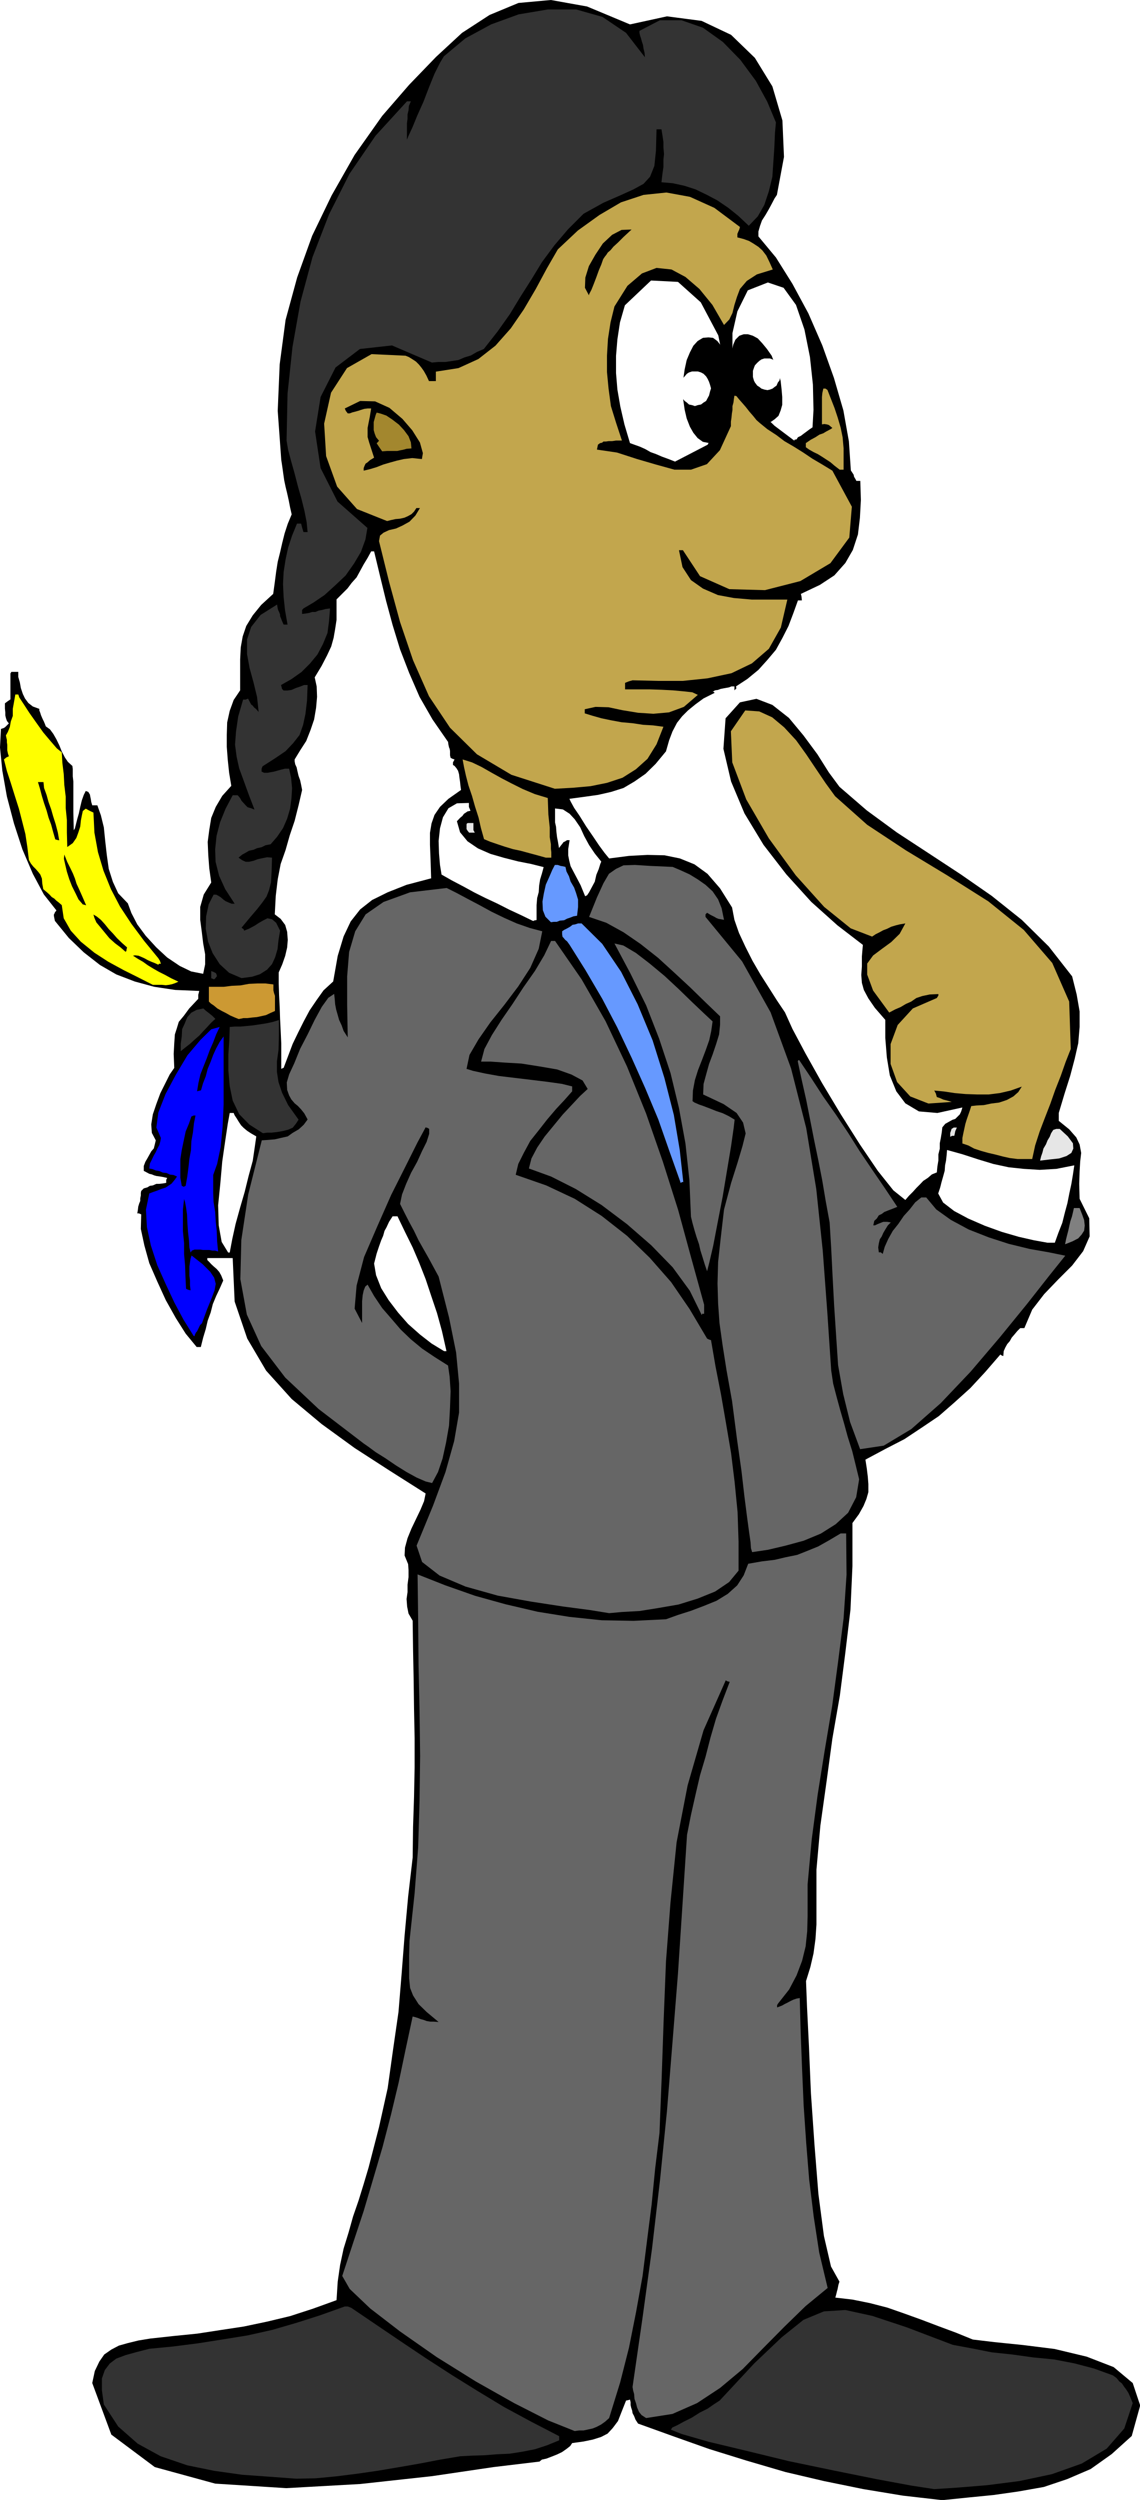 <svg xmlns="http://www.w3.org/2000/svg" version="1.2" width="57.96mm" height="480" viewBox="0 0 5796 12700" preserveAspectRatio="xMidYMid" fill-rule="evenodd" stroke-width="28.222" stroke-linejoin="round" xml:space="preserve"><defs class="ClipPathGroup"><clipPath id="a" clipPathUnits="userSpaceOnUse"><path d="M0 0h5796v12700H0z"/></clipPath></defs><g class="SlideGroup"><g class="Slide" clip-path="url(#a)"><g class="Page"><g class="com.sun.star.drawing.PolyPolygonShape"><path class="BoundingBox" fill="none" d="M0 0h5798v12702H0z"/><path d="m4791 12701-201-23-200-33-201-41-196-46-198-58-190-59-186-66-175-63-13-20-7-18-8-15-2-13-5-15-3-13v-15l-3-13-10 3-10 2-23 58-18 46-27 36-26 28-33 17-41 13-48 10-58 8-10 15-19 15-23 16-25 12-28 11-26 10-23 5-12 10-234 28-312 46-366 40-376 21-361-23-307-84-221-165-97-262 13-61 23-48 25-36 36-25 38-20 46-13 53-13 61-10 119-13 120-12 117-18 119-18 119-25 117-28 117-38 119-43 6-94 12-84 18-84 25-81 23-82 28-81 26-84 25-84 53-205 44-198 27-193 28-194 16-195 15-193 18-198 23-198 2-155 5-153 3-150v-149l-3-150-2-150-3-150-2-147-21-36-7-35-3-39 5-35v-38l5-38v-36l-2-30-18-44 2-40 13-48 20-49 23-48 23-48 18-43 8-39-183-116-178-115-168-122-152-127-130-144-96-163-64-188-10-221h-129v10l10 10 10 11 13 12 15 13 13 15 10 18 10 25-18 41-18 38-17 41-11 43-15 41-10 43-13 43-12 48h-21l-56-68-50-79-51-91-43-94-41-94-25-90-18-84 2-74-12-5h-8l3-18 2-17 5-16 5-12v-13l3-15v-13l2-10 13-13 18-5 13-8 15-2 18-8h15l18-2 17-3v-15l5-10-22-5-18-3-15-2-11-3-12-5-13-3-13-7-15-8v-25l8-21 10-17 10-18 10-18 13-15 5-20 5-21-20-38-3-43 8-51 18-53 20-54 25-50 23-46 23-33-3-71 3-54 3-45 10-31 10-33 25-30 28-38 46-49v-20l5-20-122-5-107-16-99-27-94-36-83-48-82-64-76-73-71-87-3-15-2-10v-8l2-2 3-8 8-10-64-81-56-105-53-124-43-132-36-137-23-130-12-119 5-94 15-5 7-5 8-8 10-10-10-13-5-15-3-13v-15l-2-20v-26l13-10 15-10v-132l5-8h35v26l8 28 5 28 10 30 11 23 17 23 23 18 33 12v8l5 13 3 10 5 12 5 11 5 10 5 12 5 13 21 15 17 23 16 28 15 31 12 30 16 31 15 22 23 21 2 15v38l3 26v157l2 91 6-10 5-20 7-28 8-28 7-33 8-33 10-28 10-20 13 5 8 13 2 10 3 15 2 13 5 17h26l18 51 15 61 7 69 8 71 10 71 21 66 27 58 49 51 18 49 30 58 43 58 54 59 55 51 64 43 58 28 61 12 10-48v-51l-10-56-7-58-8-61v-66l18-63 38-61-10-72-5-66-3-68 8-61 10-61 23-56 33-56 46-51-11-66-7-66-5-66v-61l2-63 13-59 20-55 33-49v-157l3-61 10-56 18-53 33-54 43-53 61-56 8-58 7-54 8-51 12-48 11-48 12-48 16-49 20-48-8-35-7-36-8-36-8-33-7-33-5-35-5-36-5-33-18-249 10-236 30-226 59-216 76-211 99-205 117-206 140-198 137-158 137-142 132-122 140-91 147-61 165-15 184 33 218 91 188-41 176 23 150 71 121 117 89 145 51 173 8 185-36 193-12 18-13 25-15 28-18 31-18 28-10 28-8 28v25l89 107 84 134 81 150 71 163 59 165 48 165 28 157 10 148 8 12 7 11v5l3 7 5 8 5 10h20l3 97-5 91-10 84-26 79-38 66-56 63-73 48-97 46 3 13 2 20h-20l-23 64-25 66-31 61-33 60-43 51-46 51-56 46-58 38 2 10-10 10v-20h-15l-13 5-17 3-11 2-15 3-13 5-15 2-12 8h7l3 5-56 28-41 30-38 31-30 30-26 33-23 44-17 45-16 56-53 64-51 50-56 39-56 33-63 20-66 15-71 10-75 10 6 13 18 33 28 41 33 53 33 48 33 49 28 38 23 28 101-13 94-5 87 2 78 16 74 30 66 48 64 74 61 97 12 63 23 66 33 71 36 71 40 69 44 69 40 63 41 61 38 84 66 124 84 150 96 160 97 153 91 134 79 99 61 49 18-21 20-20 18-20 18-18 17-18 23-15 21-18 25-10 3-31 5-30v-31l7-28v-28l5-25 5-30 3-26 15-18 18-10 18-10 15-5 10-10 13-13 7-15 6-20-127 28-94-8-69-41-46-61-33-81-15-91-8-99v-92l-53-61-33-48-23-43-10-36-3-40 3-44v-50l5-59-129-99-133-119-127-140-116-150-97-160-68-162-39-166 11-155 73-81 84-18 81 31 84 66 74 89 71 96 58 92 54 73 139 120 153 112 162 106 163 107 157 109 153 122 137 135 119 152 23 92 15 86v79l-7 83-18 79-23 87-28 88-30 100v40l53 43 36 41 17 36 8 43-5 43-3 51-2 63 2 76 49 99 2 92-33 75-56 73-71 71-71 74-61 79-40 94h-21l-15 15-15 18-13 15-10 18-13 15-10 18-8 18-2 25-8-3-7-5-77 89-76 82-81 73-79 69-86 58-89 59-97 50-101 54 7 45 5 41 3 38v41l-10 35-15 36-23 41-33 45v219l-10 221-26 218-28 219-38 218-30 221-31 221-20 224v279l-5 74-10 73-16 69-22 71 5 130 10 203 10 238 18 260 20 251 28 213 36 155 43 77-5 15-3 15-2 10-3 10-3 13-5 18 87 10 89 18 89 23 86 30 86 31 87 33 89 33 86 35 109 13 147 15 160 20 163 39 137 53 97 81 38 114-43 155-102 92-107 76-119 51-119 40-130 23-127 18-132 13-127 13Zm0 0ZM2258 6864h12l-23-102-25-91-30-89-28-84-33-84-33-77-39-79-38-79h-25l-18 28-13 28-10 18-7 25-10 23-11 31-12 36-13 51 10 59 26 66 38 61 48 63 51 58 61 54 58 45 64 39Zm0 0Zm-1098-501h8l13-69 17-77 23-83 23-79 20-81 21-77 10-68 8-56-26-15-20-13-18-15-13-13-12-18-11-18-10-15-5-12h-20l-10 55-13 87-15 104-10 114-11 109 3 102 15 84 33 54Zm0 0Zm270-933 10-5h2l23-61 23-61 28-58 28-56 30-56 36-53 35-49 49-45 23-130 30-99 36-76 48-61 61-48 79-39 96-38 125-33-3-96-3-74v-61l8-48 15-43 28-41 43-41 64-45-3-21-2-20-3-20-2-18-5-18-8-13-10-12-8-5v-13l8-15-10-3-10-5-3-13v-22l-2-11-3-7-3-13-2-15-79-114-66-115-53-122-46-119-38-124-33-122-31-127-30-125h-15l-18 33-20 33-18 33-18 33-25 28-21 28-28 28-28 28v104l-7 46-8 46-12 43-21 45-28 54-35 58 10 46 2 53-5 56-10 59-18 53-22 56-31 48-28 46v10l3 15 7 15 5 23 5 21 8 22 5 23 5 26-18 78-20 79-25 74-21 74-25 71-15 78-10 84-5 94 30 23 23 31 10 35 3 41-3 38-10 43-15 43-18 41v56l2 61 3 58 2 61 3 61 3 63v130Z"/></g><g class="com.sun.star.drawing.PolyPolygonShape"><path class="BoundingBox" fill="none" d="M3411 11735h2349v911H3411z"/><path fill="#333" d="m4750 12645-117-18-178-33-213-43-231-48-222-54-188-45-135-39-55-22 7-11 26-12 33-18 40-20 41-26 40-20 33-23 28-18 176-189 139-132 111-89 104-43 109-7 137 30 175 58 234 89 97 18 101 20 104 11 108 15 104 10 104 20 99 26 97 35 18 13 15 18 13 10 12 18 8 10 13 20 10 23 12 29-43 129-89 102-127 76-152 54-165 35-164 21-147 12-122 8Z"/></g><g class="com.sun.star.drawing.PolyPolygonShape"><path class="BoundingBox" fill="none" d="M518 11717h2326v876H518z"/><path fill="#333" d="m1506 12592-135-10-140-10-142-20-137-28-135-46-117-64-99-87-73-112-10-73v-59l15-43 25-33 33-25 48-18 54-15 66-17 124-12 125-16 127-20 124-20 125-28 124-36 119-38 126-45h15l18 7 124 84 127 86 127 85 133 86 132 82 134 81 137 74 143 74v21l-61 25-61 20-66 13-64 10-66 3-63 5-66 2-56 3-107 18-104 20-104 18-107 18-104 15-104 13-105 10-99 2Z"/></g><g class="com.sun.star.drawing.PolyPolygonShape"><path class="BoundingBox" fill="none" d="M1740 7790h2565v4561H1740z"/><path fill="#666" d="m2922 12350-135-54-173-88-195-110-199-124-186-130-152-117-104-99-38-66 55-167 54-163 48-162 48-163 43-165 39-163 35-167 36-168 12 3 16 5 12 5 18 5 13 5 18 3h17l26 2-61-51-41-40-28-44-15-38-5-49v-117l2-73 26-242 18-233 7-237 3-228-3-231-5-229-2-231-3-231 142 56 151 53 155 43 163 38 162 26 163 17 162 3 165-8 61-22 66-21 66-25 64-26 57-35 48-43 33-51 23-59 69-12 66-8 55-13 59-12 53-21 54-22 55-31 59-35h28l2 210-15 221-28 221-30 224-38 226-36 226-30 226-21 229v160l-2 78-8 77-18 73-28 74-38 72-56 71-5 8v12l13-5 13-5 12-7 16-8 15-8 15-7 15-5 16-3 5 178 7 183 8 185 13 191 15 185 23 188 28 183 43 180-112 92-107 104-106 107-107 109-115 96-117 77-125 55-134 21-23-15-13-16-10-23-5-20-8-23-2-25-5-18-3-18 51-353 48-350 41-351 35-348 28-348 28-351 23-351 23-353 20-101 23-102 23-99 28-94 25-97 28-96 34-94 36-94-13-3-7-5-113 254-81 280-56 289-31 305-23 300-12 303-10 290-11 279-22 180-18 183-23 181-23 182-33 183-36 181-45 177-56 181-20 18-21 15-23 12-20 8-23 5-23 5h-23l-22 3Z"/></g><g class="com.sun.star.drawing.PolyPolygonShape"><path class="BoundingBox" fill="none" d="M1221 4511h2535v3685H1221z"/><path fill="#666" d="m3097 8195-99-16-137-18-163-25-167-30-164-46-132-56-89-69-28-83 84-204 63-170 44-157 25-145v-147l-15-158-36-178-53-208-26-48-25-46-25-44-26-46-23-48-25-46-23-45-23-46 10-48 21-54 25-56 31-56 25-55 23-46 13-41v-25l-8-5-10-3-41 76-61 122-73 145-72 163-66 153-38 145-10 117 38 73v-111l3-31 5-23 8-20 12-10 33 58 41 61 46 53 48 56 51 49 58 48 64 43 68 43 8 56 5 74-3 84-5 91-15 86-18 82-23 68-30 56-33-8-46-20-51-28-53-33-56-38-48-30-38-28-23-16-229-175-170-160-122-160-73-160-33-180 5-199 35-231 69-275 30-2 36-3 30-7 36-8 25-18 31-18 25-23 20-27-17-31-16-20-17-18-16-13-17-20-11-20-10-28-2-38 12-41 26-56 30-74 38-73 36-74 36-66 33-46 30-20 3 28 2 25 5 26 8 28 7 25 13 28 10 28 21 33-3-165v-145l10-124 31-105 53-86 91-63 135-49 186-22 50 25 56 30 59 31 64 35 64 31 63 28 66 23 64 17-18 89-43 97-61 94-71 94-71 89-60 86-46 79-15 71 33 10 59 13 72 13 83 10 84 10 82 10 71 10 53 13v25l-38 43-43 46-46 54-43 55-43 54-33 61-28 56-13 55 155 54 145 68 137 87 129 101 115 111 109 124 94 137 89 150 10 5 10 3 23 134 28 143 25 144 26 153 18 147 15 152 5 150v148l-48 58-71 48-89 36-97 30-104 18-94 15-89 5-66 6Z"/></g><g class="com.sun.star.drawing.PolyPolygonShape"><path class="BoundingBox" fill="none" d="M2995 4394h1374v3492H2995z"/><path fill="#666" d="m3824 7885-6-20-2-30-8-56-10-74-13-101-15-130-23-163-25-193-28-156-20-127-16-114-7-99-3-102 3-109 13-119 17-147 36-135 33-104 25-84 16-64-13-55-33-49-66-45-104-49 2-53 13-48 15-54 18-48 18-53 15-49 5-49v-43l-74-71-78-76-82-76-81-74-90-71-86-59-87-48-88-30 40-99 33-72 28-48 36-25 38-18 58-2 79 5 113 5 40 17 46 21 41 25 40 28 36 33 28 41 18 45 12 59-15-3-13-2-12-5-8-5-20-10-18-11-8 8v13l186 226 145 259 104 285 77 303 51 309 33 313 23 310 20 299 10 67 18 69 18 66 20 69 18 66 23 73 17 69 18 74-15 91-41 79-63 58-76 48-87 36-92 25-89 21-81 12Z"/></g><g class="com.sun.star.drawing.PolyPolygonShape"><path class="BoundingBox" fill="none" d="M4056 5385h1361v1979H4056z"/><path fill="#666" d="m4373 7362-51-138-35-142-26-147-10-150-10-152-8-150-7-141-8-132-20-109-18-107-20-102-21-101-20-102-20-101-23-102-20-94 2-5 5-2 61 91 61 94 64 91 63 94 58 92 65 96 63 92 64 96-25 10-21 8-20 8-13 10-15 7-10 16-13 12-5 23h8l15-7 20-8 8-3h20l18 3-15 15-13 21-10 17-8 18-10 15-5 21-3 20 3 25h10l10 8 10-36 18-40 23-41 28-35 28-41 30-33 28-36 31-25h25l51 61 74 53 91 49 102 40 102 33 107 26 97 17 83 17-81 101-114 145-137 168-149 175-152 160-150 132-140 84-120 18Z"/></g><g class="com.sun.star.drawing.PolyPolygonShape"><path class="BoundingBox" fill="none" d="M742 5216h396v1573H742z"/><path fill="#00F" d="m981 6781-48-77-46-86-45-96-42-94-33-101-20-93-5-89 17-82 18-7 23-8 20-8 22-7 15-10 15-10 15-18 13-18-18-8-18-2-17-8-19-2-18-8-18-3-17-7-16-3 3-25 10-20 10-21 10-17 8-18 10-18 5-18 3-18-23-53 10-76 37-95 53-99 58-97 66-78 55-54 43-12-18 38-15 40-18 41-15 41-16 40-16 41-10 43-7 43 7-2 13-3 10-35 14-36 10-38 15-36 13-35 15-33 18-33 20-28v346l-5 112-10 104-18 86-20 56v92l2 46 8 50 3 49 5 48 2 53 5 51-15-5h-15l-15-3h-32l-13-2h-30l-13 5-7 10-6-25-2-36-5-43-3-43-2-46-5-36-5-27-5-16-6 54v109l6 61v56l5 57 2 58 3 61 10 5 13 3-3-26v-25l-3-23v-48l3-21 3-18 5-16 56 44 39 39 20 30 8 31-6 33-15 40-23 56-26 71-10 10-10 21-5 10-6 7-5 11-2 7-5-2-3-5Z"/></g><g class="com.sun.star.drawing.PolyPolygonShape"><path class="BoundingBox" fill="none" d="M2446 4780h1135v1902H2446z"/><path fill="#666" d="m3568 6681-61-124-87-119-109-112-123-107-129-97-132-82-125-63-113-41 13-51 29-55 38-56 46-56 46-56 45-48 43-46 39-36-26-43-56-30-73-26-87-15-95-15-86-5-71-5h-48l17-64 38-71 49-77 56-81 55-84 59-84 47-79 35-73h20l135 195 122 213 109 230 97 239 85 244 78 246 66 242 66 239v46h-10l-2 7Z"/></g><g class="com.sun.star.drawing.PolyPolygonShape"><path class="BoundingBox" fill="none" d="M3124 4792h613v1667h-613z"/><path fill="#666" d="m3595 6458-12-35-11-36-11-35-7-31-13-38-10-33-10-36-8-33-8-186-20-186-33-180-43-178-58-175-66-169-80-162-81-152 45 10 64 38 69 53 77 64 71 66 68 66 59 56 46 43-7 49-10 46-18 51-19 50-20 51-16 51-10 53-2 54 10 7 23 10 23 8 34 13 30 12 33 11 31 15 30 18-5 43-13 91-20 120-23 138-25 129-23 120-20 86-11 43Z"/></g><g class="com.sun.star.drawing.PolyPolygonShape"><path class="BoundingBox" fill="none" d="M4770 5842h693v472h-693z"/><path fill="#FFF" d="m5325 6313-67-12-79-18-86-25-86-31-85-37-71-38-56-43-25-46 10-30 7-28 8-28 8-29 2-28 5-25 3-28 2-25 79 22 80 26 76 23 79 17 76 8 81 5 85-5 91-18-7 47-8 48-10 46-10 51-13 48-13 52-20 51-18 50h-38Z"/></g><g class="com.sun.star.drawing.PolyPolygonShape"><path class="BoundingBox" fill="none" d="M5415 6137h101v185h-101z"/><path fill="gray" d="m5415 6321 5-25 5-20 7-27 5-23 5-22 8-24 5-21 5-22h29l13 33 10 28 3 28-3 26-13 20-17 19-29 15-38 15Z"/></g><g class="com.sun.star.drawing.PolyPolygonShape"><path class="BoundingBox" fill="none" d="M917 5667h79v363h-79z"/><path d="m924 6024-7-41v-95l7-45 10-48 10-47 17-41 12-35 11-5h10l-8 40-5 46-8 44-2 46-8 43-5 46-6 46-8 46-10 5-10-5Z"/></g><g class="com.sun.star.drawing.PolyPolygonShape"><path class="BoundingBox" fill="none" d="M2858 4691h618v1320h-618z"/><path fill="#69F" d="m3461 6010-58-163-56-160-67-160-68-152-74-156-76-145-85-145-81-129-13-18-10-8-8-10-5-5-2-13v-15l10-7 12-6 13-7 8-5 10-8 13-2 15-5h18l105 104 96 142 84 165 76 183 60 191 48 188 30 178 18 163h-7l-6 5Z"/></g><g class="com.sun.star.drawing.PolyPolygonShape"><path class="BoundingBox" fill="none" d="M3716 3609h1729v2280H3716z"/><path fill="#C2A64D" d="m5174 5888-40-5-36-8-38-10-35-8-36-10-36-12-30-16-30-10v-28l5-25 5-23 5-23 7-23 8-23 8-23 7-22 26-3 38-2 38-8 40-5 39-13 33-18 25-22 18-28-56 20-56 13-56 7h-58l-59-2-56-5-53-8-51-5 8 15 5 18 15 5 18 8 20 5 23 7-119 8-92-36-67-73-33-92v-101l36-97 77-84 122-53 8-13v-7l-44 2-38 8-30 10-26 18-27 12-27 16-28 12-30 16-82-112-30-81v-56l30-41 44-33 48-35 43-42 29-53-29 5-20 5-23 7-20 10-21 8-18 10-20 10-18 12-109-42-135-109-144-160-137-188-115-198-71-188-7-158 73-106 71 5 66 30 61 51 61 66 51 71 51 76 48 71 48 66 163 145 197 130 210 127 209 132 180 145 145 168 86 196 8 241-26 66-25 71-28 71-25 71-28 72-26 68-23 71-15 69h-74Z"/></g><g class="com.sun.star.drawing.PolyPolygonShape"><path class="BoundingBox" fill="none" d="M5287 5735h171v162h-171z"/><path fill="#E6E6E6" d="m5288 5896 5-21 7-20 5-20 13-22 8-20 11-18 7-18 11-17 15-5h18l41 38 26 35 2 27-10 22-25 16-37 12-46 5-51 6Z"/></g><g class="com.sun.star.drawing.PolyPolygonShape"><path class="BoundingBox" fill="none" d="M4831 5728h35v48h-35z"/><path fill="#E6E6E6" d="M4831 5775v-19l7-21 11-7h16l-8 18-5 24h-11l-10 5Z"/></g><g class="com.sun.star.drawing.PolyPolygonShape"><path class="BoundingBox" fill="none" d="M1161 5182h358v576h-358z"/><path fill="#333" d="m1337 5757-69-44-52-53-33-69-15-73-7-80v-81l5-74 2-66 26-2h30l31-3 31-3 33-5 33-5 33-7 33-10v83l-2 69-8 58v54l8 51 18 54 31 63 53 74-13 20-17 21-23 10-28 7-29 5-28 3h-23l-20 3Z"/></g><g class="com.sun.star.drawing.PolyPolygonShape"><path class="BoundingBox" fill="none" d="M919 5123h177v218H919z"/><path fill="#333" d="M919 5340v-38l5-36 2-38 13-28 13-32 20-23 28-15 34-7 13 12 17 13 16 13 15 15-21 19-20 22-20 21-21 23-23 20-23 21-23 18-25 20Z"/></g><g class="com.sun.star.drawing.PolyPolygonShape"><path class="BoundingBox" fill="none" d="M1062 4996h337v182h-337z"/><path fill="#C93" d="m1214 5177-20-8-23-10-23-13-20-10-23-13-18-15-15-10-10-10v-75h76l40-5 44-2 44-8 43-2h41l40 5v30l3 13 5 15v77l-23 10-23 11-23 5-23 5-23 2-25 3h-20l-24 5Z"/></g><g class="com.sun.star.drawing.PolyPolygonShape"><path class="BoundingBox" fill="none" d="M20 3528h888v1478H20z"/><path fill="#FF0" d="m777 5003-71-36-76-38-79-43-71-46-69-56-51-56-36-63-10-67-15-13-13-10-10-10-13-8-12-13-11-10-12-10-8-7-5-28-2-26-8-20-10-13-13-15-13-13-12-15-10-18-8-66-10-66-16-63-17-66-21-66-20-64-20-61-15-59 12-10 13-6-5-15-3-15v-28l-2-13v-12l-3-13-2-10 10-18 10-25 5-28 10-28v-36l5-28 5-28 3-17h15l5 15 23 35 28 43 36 51 35 49 38 45 31 36 25 20 3 53 7 57 3 56 7 59v58l6 61v64l2 73 28-20 18-26 10-27 10-31 3-30 5-26 5-23 15-12 18 10 21 10 5 102 18 99 28 94 38 94 46 88 58 88 64 86 73 89 8 13 5 15h-10l-3 5-17-8-18-7-18-8-18-10-18-8-12-5-18-2-10 2 25 16 26 15 25 18 28 17 28 16 30 15 33 18 36 17-18 8-15 5-15 3-16 2-20-2h-46Z"/></g><g class="com.sun.star.drawing.PolyPolygonShape"><path class="BoundingBox" fill="none" d="M1074 4933h30v43h-30z"/><path fill="#333" d="m1087 4975-11-5h-2v-37l13 5 11 6 3 7 2 8-11 14-5 2Z"/></g><g class="com.sun.star.drawing.PolyPolygonShape"><path class="BoundingBox" fill="none" d="M1046 48h2900v4922H1046z"/><path fill="#333" d="m1228 4969-63-27-48-44-36-56-23-58-12-66 2-63 13-61 25-49h13l10 5 13 8 15 13 10 7 18 8 13 5h15l-48-74-31-68-18-71-2-64 7-68 18-69 28-69 36-68h25l5 5 8 10 7 13 11 12 10 11 10 10 18 5 17 7-30-78-25-69-23-63-13-59-8-61 5-67 11-76 25-86h13l12-5 8 15 8 15 7 5 8 10 10 8 13 15-8-76-18-74-20-73-13-71v-74l21-64 48-61 84-53 2 15 3 13 5 10 5 13v8l5 12 5 13 8 18h20l-13-74-7-66-3-66 3-61 10-64 13-60 20-61 25-61h21l5 20 7 23h21l-5-51-11-56-15-61-18-63-17-66-18-64-15-56-8-48 5-239 25-236 41-231 61-226 84-217 104-206 132-193 160-175h20l-10 23-2 23-5 20v23l-3 23v83l8-20 20-43 25-61 31-69 28-73 28-69 28-56 20-33 109-91 131-71 140-51 149-25h143l134 38 120 81 96 124-2-23-5-20-3-20-5-15-5-18-5-15-3-13v-10l104-54h110l109 38 101 72 89 91 79 107 58 106 44 105-5 55-3 72-5 73-5 76-18 74-23 69-33 58-46 48-53-50-51-41-56-38-53-28-58-28-56-18-59-13-58-5 5-43 5-35v-36l3-30-3-33v-28l-5-33-5-31h-25l-3 109-8 77-22 55-33 36-51 28-66 30-87 38-101 56-79 79-69 81-63 85-53 87-56 88-54 89-63 89-70 89-35 15-31 18-33 10-30 13-33 5-33 5h-36l-33 3-203-87-163 18-124 94-76 150-28 175 28 186 86 170 152 134-10 59-23 63-35 59-43 61-54 51-53 48-56 38-51 30-7 8v20l17-2 18-3 16-5h17l16-7 17-3 18-5 23-3-5 64-8 61-23 56-28 53-38 46-43 43-51 36-53 30 5 20 8 8h18l22-3 23-10 21-7 20-8h18l-3 79-8 68-12 56-18 51-33 42-38 40-53 36-64 41-5 12v15l13 6h17l16-3 17-3 18-5 18-5 20-5h21l10 46 5 53-3 51-7 53-15 51-21 48-30 44-33 38-26 5-20 10-23 5-18 8-23 5-17 10-18 10-18 15 18 13 18 8h17l23-5 21-8 23-5 25-5 25 2-2 69-3 56-10 40-13 33-22 31-26 33-35 41-44 53 11 8 2 7 25-10 28-15 23-15 23-13 20-10 23 5 21 18 20 40-8 48-5 46-12 41-16 35-25 28-36 23-40 13-54 7Z"/></g><g class="com.sun.star.drawing.PolyPolygonShape"><path class="BoundingBox" fill="none" d="M475 4646h172v190H475z"/><path d="m638 4835-25-22-28-21-29-26-23-28-23-28-20-24-10-23-5-17 17 10 21 17 20 22 20 25 22 23 20 23 25 24 26 23-3 12v5l-2 3-3 2Z"/></g><g class="com.sun.star.drawing.PolyPolygonShape"><path class="BoundingBox" fill="none" d="M2757 4394h183v292h-183z"/><path fill="#69F" d="m2801 4685-28-28-13-33-2-44 7-41 10-45 18-40 15-35 13-25h15l14 5 13 2 12 3 5 23 13 25 8 26 18 31 10 28 10 33v38l-5 44-18 3-18 7-15 5-15 8-22 2-15 6h-15l-15 2Z"/></g><g class="com.sun.star.drawing.PolyPolygonShape"><path class="BoundingBox" fill="none" d="M2230 4079h535v602h-535z"/><path fill="#FFF" d="m2711 4679-64-31-58-27-61-31-60-28-56-28-55-30-59-31-53-30-8-49-5-59-2-63 7-64 15-56 28-46 43-25 61-2v20l8 20-15 3-10 7-8 5-8 11-12 10-16 17 16 56 38 46 53 36 64 28 69 20 71 18 66 13 64 16-8 30-10 33-5 31-2 33-8 30-3 36v76l-12 2-5 3Z"/></g><g class="com.sun.star.drawing.PolyPolygonShape"><path class="BoundingBox" fill="none" d="M325 4341h114v259H325z"/><path d="m418 4591-19-22-15-31-18-36-14-36-12-38-8-34-7-31 2-22 15 38 17 34 12 25 10 25 8 26 13 28 16 36 20 46-18-5-2-3Z"/></g><g class="com.sun.star.drawing.PolyPolygonShape"><path class="BoundingBox" fill="none" d="M2822 4107h236v447h-236z"/><path fill="#FFF" d="m2975 4553-23-56-20-38-18-34-13-25-7-28-5-26v-33l7-45h-13l-11 7-7 3-5 7-8 10-10 13-5-30-5-26-3-25-2-27-5-22v-71l40 5 34 22 26 28 28 41 20 44 25 46 29 43 33 41-5 12-8 26-12 29-8 35-15 28-14 26-10 15-10 5Z"/></g><g class="com.sun.star.drawing.PolyPolygonShape"><path class="BoundingBox" fill="none" d="M2352 3857h452v501h-452z"/><path fill="#C2A64D" d="m2775 4357-43-12-41-11-44-12-38-8-43-13-36-12-38-13-31-13-16-57-12-53-18-56-15-53-18-53-13-50-10-45-7-38 48 15 48 23 49 28 54 30 48 25 58 29 62 26 66 20 3 84 7 66v49l6 36v23l2 17v28h-28Z"/></g><g class="com.sun.star.drawing.PolyPolygonShape"><path class="BoundingBox" fill="none" d="M193 3973h109v298H193z"/><path d="m281 4264-11-38-10-37-13-35-10-36-13-38-11-36-10-38-10-33h28l3 30 13 36 10 36 13 36 10 35 13 41 11 42 7 40-10-2-10-3Z"/></g><g class="com.sun.star.drawing.PolyPolygonShape"><path class="BoundingBox" fill="none" d="M2372 4181h43v50h-43z"/><path fill="#E6E6E6" d="m2385 4230-8-10-5-8v-24l2-5 5-2h28v36l7 13h-29Z"/></g><g class="com.sun.star.drawing.PolyPolygonShape"><path class="BoundingBox" fill="none" d="M1648 978h2684v3030H1648z"/><path fill="#C2A64D" d="m2821 4007-221-71-175-104-137-135-107-160-81-183-66-194-56-205-51-206 5-28 18-15 28-13 35-8 33-15 36-20 30-31 23-38h-18l-12 18-13 13-18 10-18 8-22 5-23 2-23 5-20 5-153-61-101-114-56-155-10-165 35-157 81-125 125-71 173 8 17 7 21 13 15 10 15 15 13 16 12 17 13 23 13 28h35v-48l115-18 101-46 87-68 78-88 66-96 61-104 56-104 56-97 102-96 110-79 109-64 115-38 116-12 120 22 124 56 130 97-3 12-5 11-5 12v18l31 8 28 10 22 13 26 17 20 18 20 26 16 33 17 38-81 25-51 33-35 41-15 40-13 41-10 41-16 33-27 28-59-102-66-81-71-61-71-38-76-8-74 28-74 63-66 105-20 81-13 84-5 85v83l8 84 12 89 26 84 30 91h-30l-20 3h-18l-13 2h-13l-7 6-10 2-11 8-2 10-3 15 102 15 102 33 96 28 94 26h84l81-28 66-71 56-122v-23l3-20 2-21 3-18v-20l5-18 2-17 3-18 10 2 13 16 15 17 20 23 18 23 20 23 16 20 17 15 38 31 46 30 41 31 48 28 48 30 46 31 51 30 51 31 99 183-13 157-96 130-153 91-180 46-181-5-149-66-87-132h-20l18 86 43 66 61 43 76 33 81 15 92 8h180l-33 142-61 108-86 74-104 50-122 26-125 13h-129l-127-3-18 5-20 8v33h124l61 2 58 3 54 5 45 5 28 13-71 61-76 28-79 7-78-5-79-13-71-15-66-2-55 12v21l39 12 46 13 48 10 54 10 56 5 53 8 51 3 53 7-35 89-46 74-59 53-68 43-79 26-84 17-90 8-91 5Z"/></g><g class="com.sun.star.drawing.PolyPolygonShape"><path class="BoundingBox" fill="none" d="M1752 2037h399v355h-399z"/><path d="M1849 2391v-13l5-13 5-10 8-5 15-13 20-12-15-46-10-31-8-28v-46l5-26 6-30 7-43h-18l-17 2-16 5-15 5-18 5-12 3-13 5h-10l-10-13-5-12 78-38 76 2 73 33 66 56 50 58 39 62 15 54-5 30-49-5-43 5-35 8-36 10-34 10-33 13-33 10-33 8Z"/></g><g class="com.sun.star.drawing.PolyPolygonShape"><path class="BoundingBox" fill="none" d="M4096 1974h194v413h-194z"/><path fill="#C2A64D" d="m4269 2386-26-20-21-18-23-15-20-13-21-13-21-10-23-13-17-12v-21l25-17 24-13 20-13 20-7 13-8 15-8 11-6 7-5-18-15-10-3-13-2-12 2v-139l2-21 5-22h11l10 7 18 46 18 46 16 48 15 51 10 49 5 56v109h-20Z"/></g><g class="com.sun.star.drawing.PolyPolygonShape"><path class="BoundingBox" fill="none" d="M3132 1425h561v921h-561z"/><path fill="#FFF" d="m3432 2345-33-13-33-12-30-13-28-10-28-16-27-12-28-10-22-8-28-94-21-91-15-87-7-84v-87l7-84 13-86 25-87 133-126 137 7 116 104 89 168 40 199-12 198-82 158-166 86Z"/></g><g class="com.sun.star.drawing.PolyPolygonShape"><path class="BoundingBox" fill="none" d="M1899 2096h194v198h-194z"/><path fill="#A3872E" d="m1943 2293-16-23-12-18 5-5 7-8-15-18-7-18-5-18v-41l5-18 5-18 5-12 20 5 29 10 30 20 34 26 26 28 23 31 12 31 3 31-25 2-18 5-16 3-13 3h-51l-26 2Z"/></g><g class="com.sun.star.drawing.PolyPolygonShape"><path class="BoundingBox" fill="none" d="M3724 1435h413v805h-413z"/><path fill="#FFF" d="m4039 2239-101-76-82-79-66-92-44-94-22-102v-104l25-110 53-107 102-40 80 27 63 87 43 125 28 140 15 140 3 128-5 89-15 10-16 12-15 11-13 10-15 7-7 11-11 2v5Z"/></g><g class="com.sun.star.drawing.PolyPolygonShape"><path class="BoundingBox" fill="none" d="M2973 1166h239v335h-239z"/><path d="m2994 1500-20-38 2-52 18-58 33-58 38-57 47-44 48-25 51-2-41 38-28 28-23 21-15 18-14 12-7 11-8 10-8 12-2 5-8 23-12 28-13 36-13 34-12 30-11 21-2 7Z"/></g><g class="com.sun.star.drawing.PolyPolygonShape"><path class="BoundingBox" fill="none" d="M3473 1713h252v539h-252z"/><path d="m3602 1720 21 2 20 15 18 23 18 33 15 38 13 46 5 48 5 56-5 52-5 48-13 43-15 41-18 30-18 26-20 18-21 5-26-5-25-18-21-26-17-30-16-41-10-43-7-48v-108l7-48 10-46 16-38 17-33 21-23 25-15 26-2Z"/><path fill="none" stroke="#000" stroke-width="12" stroke-linejoin="miter" d="m3602 1720 21 2 20 15 18 23 18 33 15 38 13 46 5 48 5 56-5 52-5 48-13 43-15 41-18 30-18 26-20 18-21 5-26-5-25-18-21-26-17-30-16-41-10-43-7-48v-108l7-48 10-46 16-38 17-33 21-23 25-15 26-2Z"/></g><g class="com.sun.star.drawing.PolyPolygonShape"><path class="BoundingBox" fill="none" d="M3459 1887h157v178h-157z"/><path fill="#FFF" d="M3533 1887h15l16 5 13 7 13 13 8 13 7 15 5 15 5 18-5 16-5 20-7 13-8 15-13 8-13 10-16 3-15 5-15-5-15-3-11-10-11-8-12-15-5-13-5-20v-34l5-15 5-15 12-13 11-13 11-7 15-5h15Z"/></g><g class="com.sun.star.drawing.PolyPolygonShape"><path class="BoundingBox" fill="none" d="M3717 1698h261v446h-261z"/><path d="M3782 1704h20l23 7 24 13 23 25 23 28 23 33 15 39 18 46 12 41 5 45 3 36v39l-8 28-10 25-18 16-17 12h-26l-20-7-27-16-20-20-25-28-21-35-17-42-13-41-15-48-8-41-2-40 2-34 8-33 10-23 18-18 20-7Z"/><path fill="none" stroke="#000" stroke-width="12" stroke-linejoin="miter" d="M3782 1704h20l23 7 24 13 23 25 23 28 23 33 15 39 18 46 12 41 5 45 3 36v39l-8 28-10 25-18 16-17 12h-26l-20-7-27-16-20-20-25-28-21-35-17-42-13-41-15-48-8-41-2-40 2-34 8-33 10-23 18-18 20-7Z"/></g><g class="com.sun.star.drawing.PolyPolygonShape"><path class="BoundingBox" fill="none" d="M3828 1820h144v163h-144z"/><path fill="#FFF" d="M3902 1821h13l13 5 10 7 10 10 7 13 8 13 3 15 5 15-5 16-3 18-8 10-7 16-10 7-10 8-13 5-13 3-16-3-15-5-10-8-11-7-12-16-5-10-5-18v-31l5-15 5-13 12-13 11-10 10-7 15-5h16Z"/></g></g></g></g></svg>
